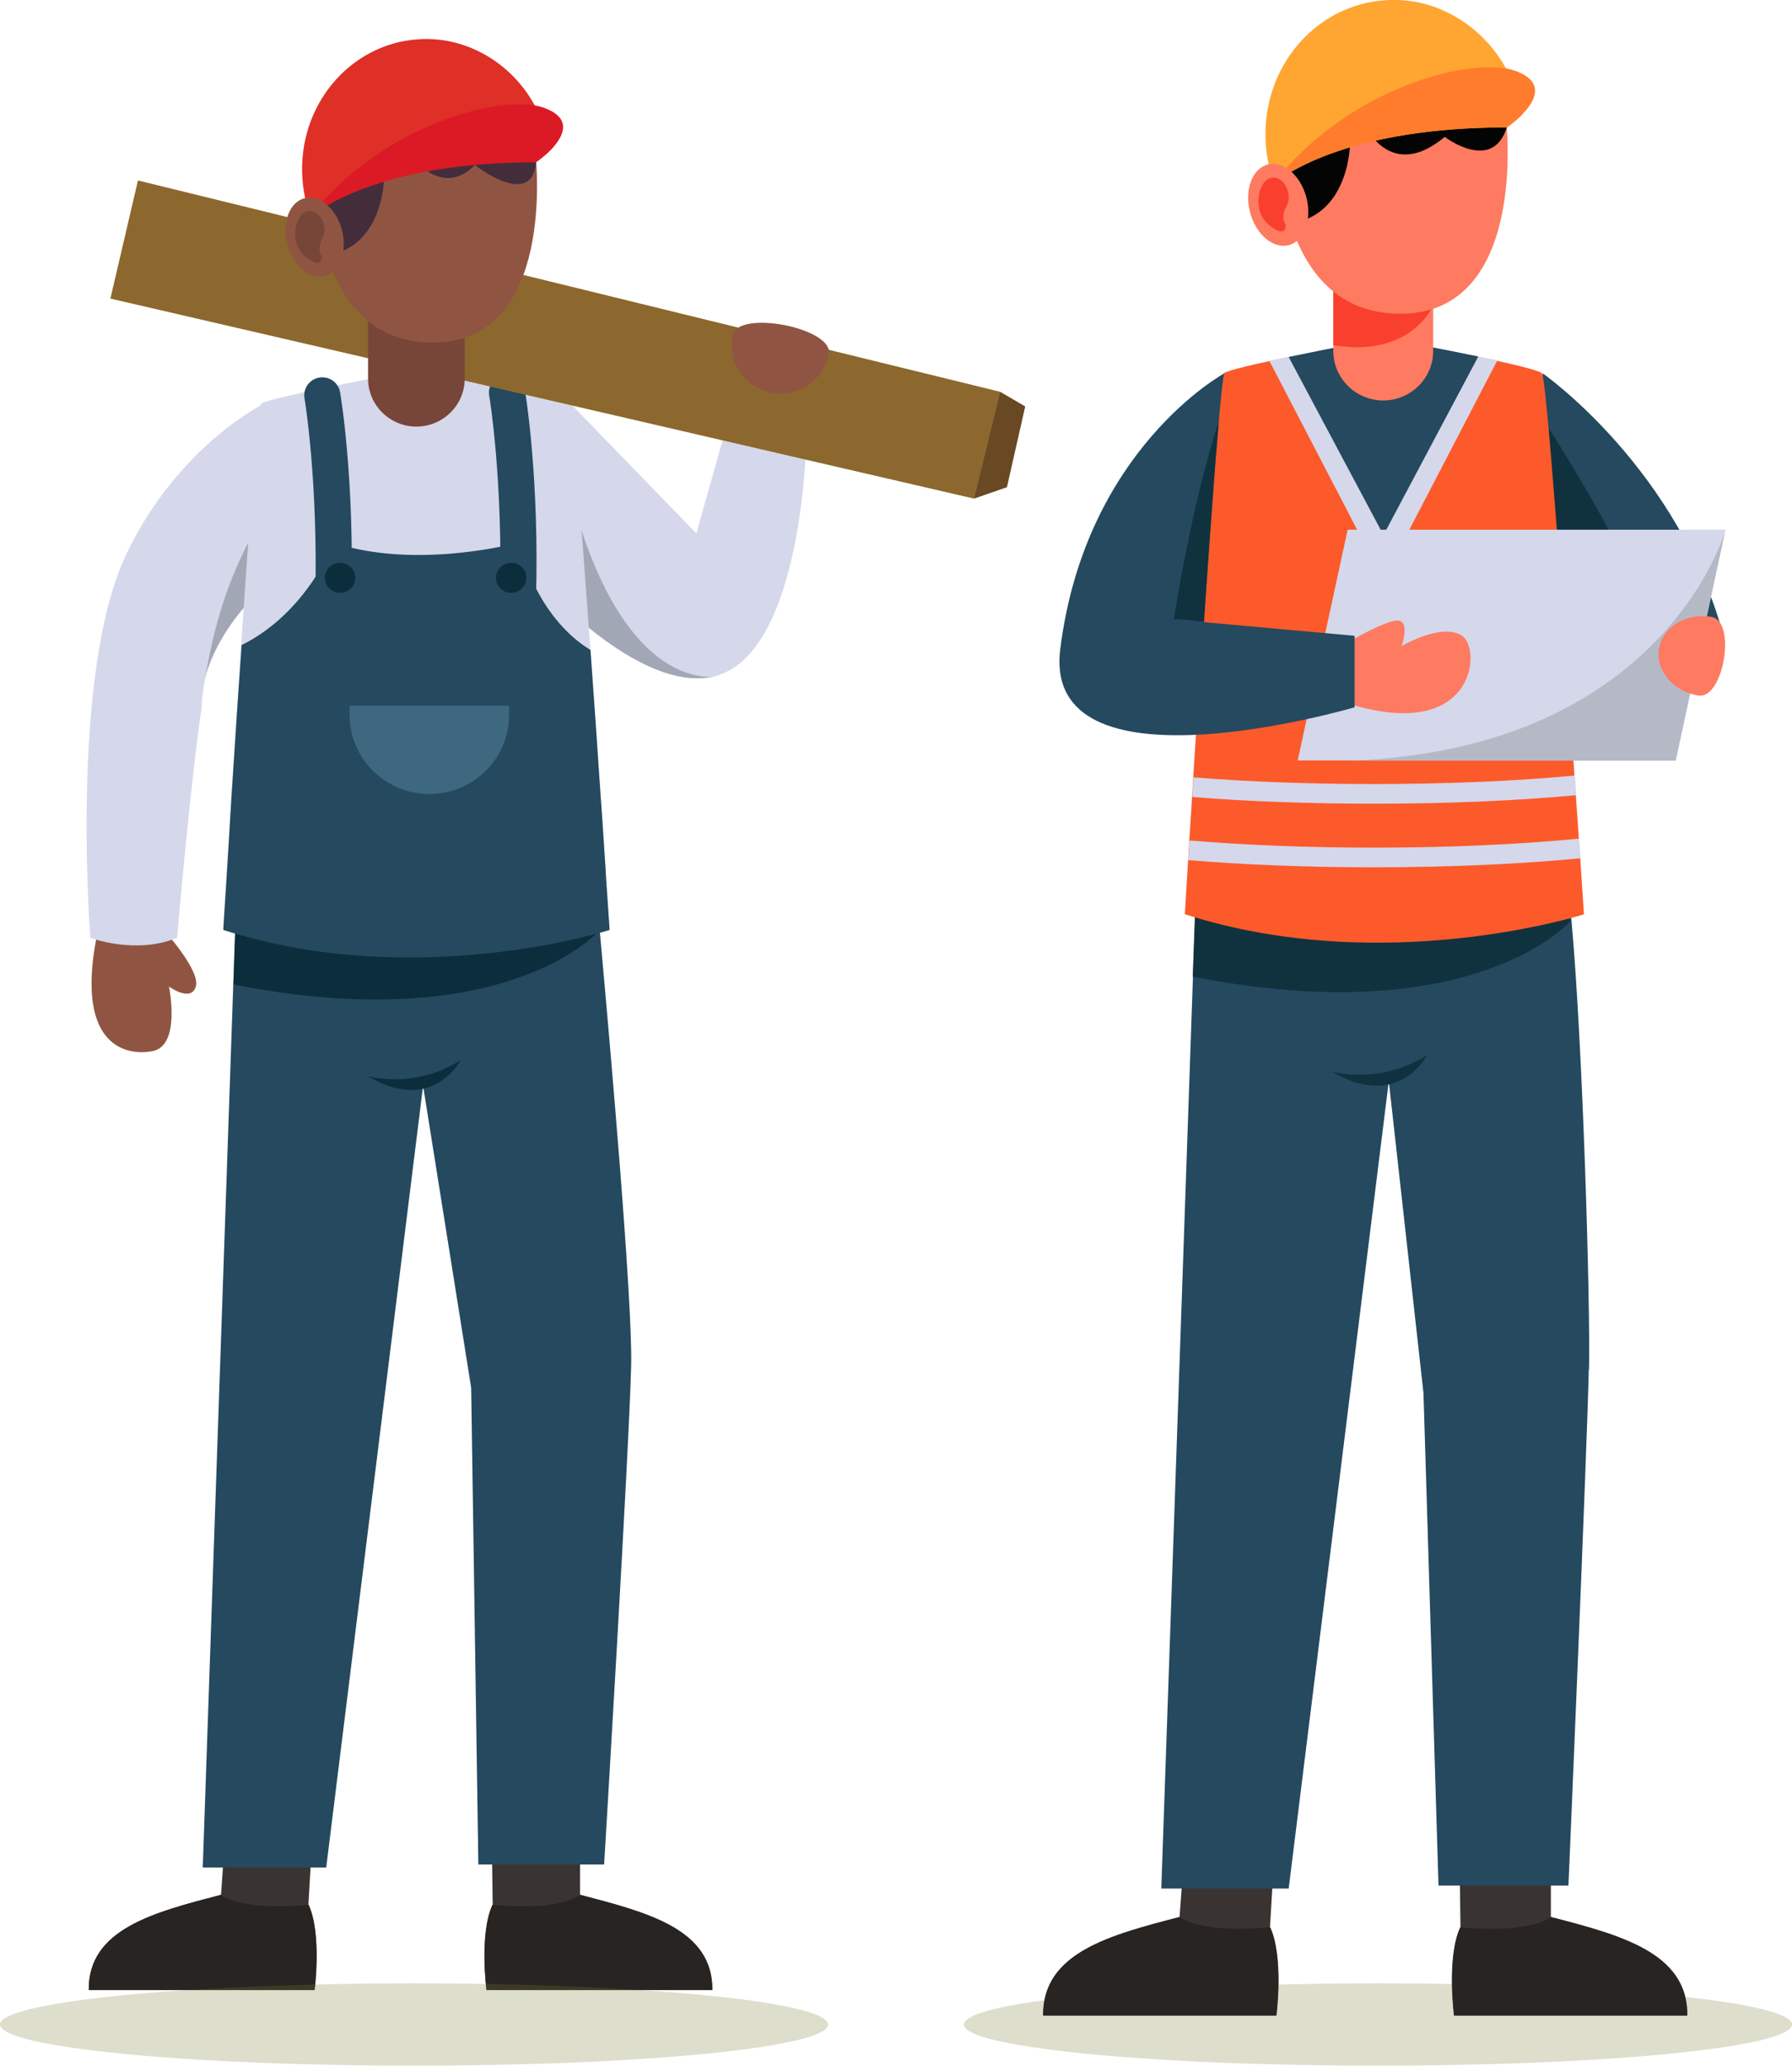 <?xml version="1.0" encoding="UTF-8"?>
<svg id="Layer_1" data-name="Layer 1" xmlns="http://www.w3.org/2000/svg" xmlns:xlink="http://www.w3.org/1999/xlink" viewBox="0 0 77.51 89.34">
  <defs>
    <style>
      .cls-1 {
        fill: #040404;
      }

      .cls-2 {
        fill: #905542;
      }

      .cls-3 {
        fill: #ffa531;
      }

      .cls-4 {
        fill: #fc5a2a;
      }

      .cls-5 {
        fill: #442d3b;
      }

      .cls-6 {
        fill: #3d6880;
      }

      .cls-7 {
        fill: url(#Dégradé_sans_nom_10);
        fill-rule: evenodd;
      }

      .cls-8 {
        fill: #d5d7eb;
      }

      .cls-9 {
        fill: #393432;
      }

      .cls-10 {
        fill: #282421;
      }

      .cls-11 {
        fill: #684923;
      }

      .cls-12 {
        fill: #b5b9c6;
      }

      .cls-13 {
        fill: #774638;
      }

      .cls-14 {
        fill: #fe7a60;
      }

      .cls-15 {
        fill: #787c37;
        opacity: .25;
      }

      .cls-16 {
        fill: #de3027;
      }

      .cls-17 {
        fill: #ff7c2d;
      }

      .cls-18 {
        fill: #25495f;
      }

      .cls-19 {
        fill: #a2a7b5;
      }

      .cls-20 {
        fill: #f93f2e;
      }

      .cls-21 {
        fill: #db1a26;
      }

      .cls-22 {
        fill: #0c2e3c;
      }

      .cls-23 {
        fill: #8c682e;
      }

      .cls-24 {
        fill: #10323f;
      }
    </style>
    <linearGradient id="Dégradé_sans_nom_10" data-name="Dégradé sans nom 10" x1="142.9" y1="-75.81" x2="146.02" y2="-56.68" gradientTransform="translate(-120.01 80.86)" gradientUnits="userSpaceOnUse">
      <stop offset="0" stop-color="#ad9339"/>
      <stop offset=".36" stop-color="#a78d38"/>
      <stop offset=".83" stop-color="#967f35"/>
      <stop offset="1" stop-color="#8f7934"/>
    </linearGradient>
  </defs>
  <g>
    <path class="cls-2" d="M7.09,40.23s1.59,1.75,1.38,2.44-1.16,0-1.16,0c0,0,.53,2.55-.71,2.79s-3.46-.31-2.33-5.38c1.13-5.06,2.82.14,2.82.14Z"/>
    <path class="cls-8" d="M12.24,24.68s-2.33,1.63-3.25,4.23c-.06.16-.12.42-.18.76,0,.02,0,.04,0,.05,0,.03-.01.07-.02.1,0,.02,0,.03,0,.05,0,.02,0,.05-.01.08-.02.12-.04.23-.05.32,0,.02,0,.04,0,.06,0,.01,0,.02,0,.03,0,.02,0,.03,0,.05,0,.01,0,.03,0,.04,0,.02,0,.04,0,.05,0,0,0,.01,0,.02,0,.01,0,.02,0,.02-.5,3.31-1.07,10.02-1.07,10.02-1.8.74-3.75,0-3.75,0,0,0-.91-11.39,1.54-16.56,2.23-4.72,5.97-6.54,5.97-6.54l.5,4.12.38,3.12Z"/>
    <path class="cls-19" d="M12.24,24.68s-2.33,1.63-3.25,4.23c-.06.16-.12.42-.18.76.32-1.74.74-4.65,3.05-8.11l.38,3.12Z"/>
    <g>
      <g>
        <path class="cls-9" d="M13.6,86.07H3.84c-.03-2.64,2.81-3.36,5.72-4.12l.1-1.43,1.53-1.03,2.28.63-.13,2.26c.58,1.26.26,3.69.26,3.69Z"/>
        <path class="cls-10" d="M13.6,86.07H3.84c-.03-2.64,2.81-3.36,5.72-4.12,0,0,.81.72,3.79.43.58,1.26.26,3.69.26,3.69Z"/>
      </g>
      <g>
        <path class="cls-9" d="M21.04,86.07h9.77c.03-2.64-2.81-3.36-5.72-4.12v-1.43l-1.53-1.03-2.28.63.03,2.26c-.58,1.26-.26,3.69-.26,3.69Z"/>
        <path class="cls-10" d="M21.04,86.07h9.77c.03-2.64-2.81-3.36-5.72-4.12,0,0-.81.72-3.79.43-.58,1.26-.26,3.69-.26,3.69Z"/>
      </g>
      <path class="cls-18" d="M27.3,59.03c-.08,3.58-1.17,21.61-1.17,21.61h-5.44l-.31-20.62-2.08-13.06-4.19,33.81h-5.34l1.32-38.19.1-2.95s6.29-3.13,6.06-3.51c-.1-.17,1.69.06,3.75.37,2.63.4,5.68.93,5.68.93,0,0,.11,1.1.26,2.82.47,5.19,1.42,16,1.36,18.8Z"/>
      <path class="cls-22" d="M25.94,40.23s-4.02,4.68-15.84,2.35l.1-2.95s6.29-3.13,6.06-3.51c-.1-.17,1.69.06,3.75.37l5.94,3.75Z"/>
      <path class="cls-22" d="M19.92,45.85s-1.2,2.37-4.02.69c0,0,2.01.6,4.02-.69Z"/>
    </g>
    <g>
      <path class="cls-8" d="M34.88,18.97s-.14,9.29-3.95,10.27c-3.64.93-8.71-5.3-8.71-5.3l1.79-4.74.66-1.75,5.45,5.62,1.3-4.61s1.59-.17,3.46.52Z"/>
      <path class="cls-19" d="M30.93,29.24c-3.64.93-8.71-5.3-8.71-5.3l1.79-4.74c.12.24.29.5.36.83,2.21,10.12,6.57,9.22,6.57,9.22Z"/>
    </g>
    <g>
      <path class="cls-8" d="M26.37,40.11s-8.36,2.68-16.71,0c0,0,0-.01,0-.03,0,0,.05-.86.14-2.22.02-.26.03-.53.05-.82.04-.55.07-1.17.11-1.83.02-.27.03-.54.05-.83.13-2.01.28-4.34.43-6.61.35-5.25.72-10.2.86-10.31.14-.12,1.34-.39,2.69-.67,1.85-.39,3.97-.78,3.97-.78,0,0,2.12.38,3.97.77,1.33.28,2.52.55,2.68.69.14.11.54,5.2.92,10.53.16,2.17.31,4.39.44,6.32.02.28.04.56.06.83.04.65.09,1.27.12,1.82.02.29.04.57.05.83.1,1.44.16,2.33.16,2.33Z"/>
      <g>
        <path class="cls-18" d="M22.4,26.76s-.02,0-.02,0c-.43-.01-.77-.37-.76-.8.15-5.14-.45-8.82-.46-8.85-.07-.42.22-.82.64-.89.43-.07.83.21.9.64.03.15.64,3.85.48,9.15-.01.42-.36.75-.78.75Z"/>
        <path class="cls-18" d="M14.41,26.87s-.02,0-.02,0c-.43-.01-.77-.37-.76-.8.15-5.15-.45-8.82-.46-8.85-.07-.42.22-.82.64-.89.43-.07.83.21.9.64.03.15.64,3.85.48,9.15-.01.42-.36.75-.78.75Z"/>
        <path class="cls-18" d="M26.37,40.22s-8.36,2.68-16.71,0c0,0,0-.01,0-.03,0,0,.05-.86.14-2.22.02-.26.03-.53.05-.82.04-.55.07-1.17.11-1.83,0-.05,0-.1.01-.15.01-.22.03-.44.04-.67.07-1.1.15-2.29.23-3.52.07-1.02.14-2.05.21-3.08,2.85-1.41,3.98-4.43,3.98-4.43,3.58,1.2,8,0,8,0,.77,2.81,2.2,4.09,3.11,4.64.16,2.17.31,4.39.44,6.32.02.28.04.56.06.83.04.65.09,1.27.12,1.82.02.29.04.57.05.83.1,1.44.16,2.33.16,2.33Z"/>
        <g>
          <ellipse class="cls-22" cx="22.11" cy="24.99" rx=".66" ry=".65"/>
          <ellipse class="cls-22" cx="14.71" cy="24.99" rx=".66" ry=".65"/>
        </g>
      </g>
      <path class="cls-6" d="M15.12,30.52v.4c0,1.89,1.55,3.42,3.45,3.42h0c1.91,0,3.45-1.53,3.45-3.42v-.4h-6.9Z"/>
    </g>
    <g>
      <g>
        <polygon class="cls-7" points="5.97 7.81 4.78 12.91 42.13 21.56 43.26 16.95 5.97 7.81"/>
        <polygon class="cls-7" points="42.13 21.56 43.55 21.07 44.34 17.58 43.26 16.95 42.13 21.56"/>
      </g>
      <g>
        <polygon class="cls-23" points="5.97 7.81 4.78 12.91 42.13 21.56 43.26 16.95 5.97 7.81"/>
        <polygon class="cls-11" points="42.13 21.56 43.55 21.07 44.34 17.58 43.26 16.95 42.13 21.56"/>
      </g>
    </g>
    <path class="cls-2" d="M35.85,15.32c-.22,1.14-1.34,1.88-2.49,1.66-1.15-.22-1.9-1.33-1.68-2.47.22-1.14,4.39-.33,4.17.81Z"/>
    <path class="cls-13" d="M19.32,13.06h-3.4v3.32c0,1.14.94,2.07,2.09,2.07h0c1.15,0,2.09-.93,2.09-2.07v-3.32h-.78Z"/>
    <path class="cls-2" d="M13.57,6.71s-.46,8.11,5.16,8.11c5.35,0,4.44-8.06,4.44-8.06l-4.72-2.37-4.88,2.32Z"/>
    <path class="cls-5" d="M16.62,7.59s.03,3.01-2.41,3.45l-.56-3.08,2.96-.37Z"/>
    <path class="cls-16" d="M23.79,6.51c-.3.3-.61.51-.61.51-6.52,0-9.22,1.91-9.75,2.35,0-.01,0-.02-.01-.03-.19-.51-.3-1.06-.34-1.63-.21-3.12,2.03-5.81,5-6.01.98-.07,1.92.15,2.74.58.96.5,1.77,1.29,2.31,2.28.33.59.55,1.25.66,1.95Z"/>
    <path class="cls-5" d="M17.98,6.97s1.24,1.52,2.56.17c0,0,2.45,1.93,2.65-.11.2-2.04-5.21-.05-5.21-.05Z"/>
    <path class="cls-21" d="M23.79,6.51c-.3.3-.61.51-.61.51-6.52,0-9.22,1.92-9.75,2.35-.07.05-.1.09-.1.09.03-.04.06-.08.09-.11,2.97-3.78,7.69-5.12,9.71-4.79.14.02.27.06.39.1,1.32.47.81,1.31.27,1.86Z"/>
    <ellipse class="cls-2" cx="13.61" cy="10.26" rx="1.22" ry="1.74" transform="translate(-2.16 3.79) rotate(-14.71)"/>
    <path class="cls-13" d="M13.91,11.08s-.23-.27.04-.77c.28-.5-.15-1.34-.71-1.16-.48.16-.76,1.39-.01,1.97.75.59.68-.04.68-.04Z"/>
  </g>
  <g>
    <ellipse class="cls-15" cx="59.6" cy="87.56" rx="17.91" ry="1.78"/>
    <ellipse class="cls-15" cx="17.91" cy="87.56" rx="17.91" ry="1.78"/>
    <g>
      <path class="cls-18" d="M66.73,16.15s5.95,4.15,7.88,11.57l-5.89,1.13-2.58-3.73.59-8.96Z"/>
      <path class="cls-24" d="M67.02,18.57s2.24,3.45,3.66,6.54c1.57,3.4-4.05,2.06-4.54,2s-1.12-1.78-1.32-2c-.21-.22,2.2-6.54,2.2-6.54Z"/>
      <g>
        <g>
          <path class="cls-9" d="M55.21,87.17h-10.09c-.03-2.72,2.9-3.48,5.9-4.26l.11-1.48,1.58-1.06,2.36.65-.14,2.34c.6,1.3.27,3.82.27,3.82Z"/>
          <path class="cls-10" d="M55.21,87.17h-10.09c-.03-2.72,2.9-3.48,5.9-4.26,0,0,.84.74,3.92.44.6,1.3.27,3.82.27,3.82Z"/>
        </g>
        <g>
          <path class="cls-9" d="M62.89,87.17h10.09c.03-2.72-2.9-3.48-5.9-4.26v-1.48l-1.58-1.06-2.36.65.03,2.34c-.6,1.3-.27,3.82-.27,3.82Z"/>
          <path class="cls-10" d="M62.89,87.17h10.09c.03-2.72-2.9-3.48-5.9-4.26,0,0-.84.74-3.92.44-.6,1.3-.27,3.82-.27,3.82Z"/>
        </g>
        <path class="cls-18" d="M68.72,59.23c-.08,3.7-.88,22.32-.88,22.32h-5.62l-.65-21.3-1.5-13.49-4.33,34.92h-5.51l1.37-39.46.11-3.05s6.5-3.24,6.26-3.63c-.1-.17,1.75.06,3.87.38,2.72.41,5.86.96,5.86.96,0,0,.11,1.14.27,2.91.49,5.37.82,16.53.76,19.42Z"/>
        <path class="cls-24" d="M67.96,39.81s-4.15,4.83-16.37,2.43l.11-3.05s6.5-3.24,6.26-3.63c-.1-.17,1.75.06,3.87.38l6.13,3.87Z"/>
        <path class="cls-24" d="M61.74,45.62s-1.24,2.45-4.15.72c0,0,2.07.62,4.15-.72Z"/>
      </g>
      <g>
        <path class="cls-4" d="M68.52,39.54s-8.63,2.77-17.27,0c0,0,0-.01,0-.03,0,0,.05-.88.14-2.3.02-.27.03-.55.05-.85.04-.57.08-1.21.12-1.89.02-.28.04-.56.05-.85.44-6.87,1.13-17.32,1.33-17.48.14-.12,1.39-.41,2.78-.69,1.91-.4,4.1-.81,4.1-.81,0,0,2.19.39,4.1.79,1.37.28,2.6.57,2.77.71.2.16.94,10.52,1.41,17.4.02.29.04.58.06.85.05.68.09,1.31.13,1.88.02.3.04.59.06.85.1,1.48.16,2.41.16,2.41Z"/>
        <path class="cls-8" d="M64.77,15.58l-4.94,9.5-4.93-9.48c2.3-.48,4.93-.97,4.93-.97,0,0,2.64.48,4.94.95Z"/>
        <path class="cls-18" d="M63.94,15.42l-4.1,7.72-4.1-7.7c1.91-.4,4.1-.81,4.1-.81,0,0,2.19.39,4.1.79Z"/>
        <path class="cls-8" d="M68.18,34.39c-2.53.24-5.58.37-8.74.37-2.82,0-5.51-.1-7.87-.29.02-.28.04-.56.05-.85,2.34.19,5.01.29,7.82.29,3.14,0,6.17-.13,8.68-.37.02.29.04.58.06.85Z"/>
        <path class="cls-8" d="M68.36,37.12c-2.57.25-5.68.39-8.92.39-2.89,0-5.65-.11-8.04-.31.02-.27.03-.55.05-.85,2.38.2,5.11.31,7.99.31,3.22,0,6.32-.14,8.86-.39.02.3.04.59.06.85Z"/>
      </g>
      <g>
        <path class="cls-8" d="M74.63,22.91s0,0,0,0l-2.15,9.98h-16.35l2.16-9.98h16.35Z"/>
        <path class="cls-12" d="M74.63,22.92l-2.15,9.98h-14.08c13.4-.49,16.15-9.68,16.24-9.98Z"/>
      </g>
      <g>
        <g>
          <path class="cls-14" d="M61.99,11.75v3.43c0,1.18-.97,2.14-2.16,2.14h0c-1.19,0-2.16-.96-2.16-2.14v-3.43h4.32Z"/>
          <path class="cls-20" d="M61.99,13.21s-.92,2.27-4.32,1.72v-3.18h3.51l.8,1.46Z"/>
        </g>
        <g>
          <path class="cls-14" d="M55.24,5.19s-.47,8.38,5.33,8.38c5.53,0,4.58-8.32,4.58-8.32l-4.87-2.44-5.04,2.39Z"/>
          <path class="cls-1" d="M58.4,6.09s.04,3.11-2.48,3.56l-.57-3.18,3.06-.38Z"/>
          <path class="cls-1" d="M59.07,5.46s1.09,2.41,3.42.46c0,0,2.06,1.58,2.69-.42.63-2-3.85-1.02-3.85-1.02l-2.26.98Z"/>
          <path class="cls-3" d="M65.81,4.98c-.31.31-.63.53-.63.53-6.74,0-9.53,1.98-10.07,2.42,0-.01,0-.02-.01-.03-.19-.53-.31-1.09-.35-1.68-.22-3.23,2.1-6.01,5.17-6.21,1.01-.07,1.98.15,2.83.6.99.52,1.83,1.34,2.39,2.35.34.61.57,1.29.68,2.02Z"/>
          <path class="cls-17" d="M65.81,4.98c-.31.31-.63.53-.63.53-6.74,0-9.53,1.98-10.07,2.42-.07.06-.1.09-.1.09.03-.04.06-.08.09-.12,3.07-3.91,7.95-5.29,10.03-4.94.15.02.28.06.4.1,1.37.49.84,1.36.28,1.92Z"/>
          <g>
            <ellipse class="cls-14" cx="55.29" cy="8.86" rx="1.26" ry="1.8" transform="translate(-.44 14.33) rotate(-14.71)"/>
            <path class="cls-20" d="M55.6,9.7s-.24-.28.05-.79c.29-.52-.15-1.39-.73-1.2-.5.16-.79,1.43-.01,2.04.78.61.7-.05.7-.05Z"/>
          </g>
        </g>
      </g>
      <path class="cls-14" d="M73.45,30.08c-1.09-.18-1.85-1.09-1.69-2.03.16-.94,1.17-1.55,2.27-1.37,1.09.18.52,3.58-.57,3.4Z"/>
      <g>
        <path class="cls-14" d="M58,27.95s1.91-1.14,2.46-1.11c.55.03.16,1.11.16,1.11,0,0,1.72-1.03,2.61-.46.89.57.57,4.76-5.12,2.87l-.11-2.41Z"/>
        <path class="cls-18" d="M58.59,27.5v3.09s-3.5,1.03-6.84,1.19c-3.22.15-6.29-.51-5.89-3.71,1.08-8.65,7.09-11.92,7.09-11.92v.02c-.05.15-.13.89-.23,2.02h0c-.18,2.01-.41,5.26-.64,8.61,0,.03,0,.06,0,.09h0s0,.02,0,.02h.01s6.52.59,6.52.59Z"/>
        <path class="cls-24" d="M52.72,18.19h0c-.18,2.01-.41,5.26-.64,8.61,0,.03,0,.06,0,.09h0c-.08,0-.55-.08-1.31-.11,0,0,.8-5.12,1.96-8.59Z"/>
      </g>
    </g>
  </g>
</svg>